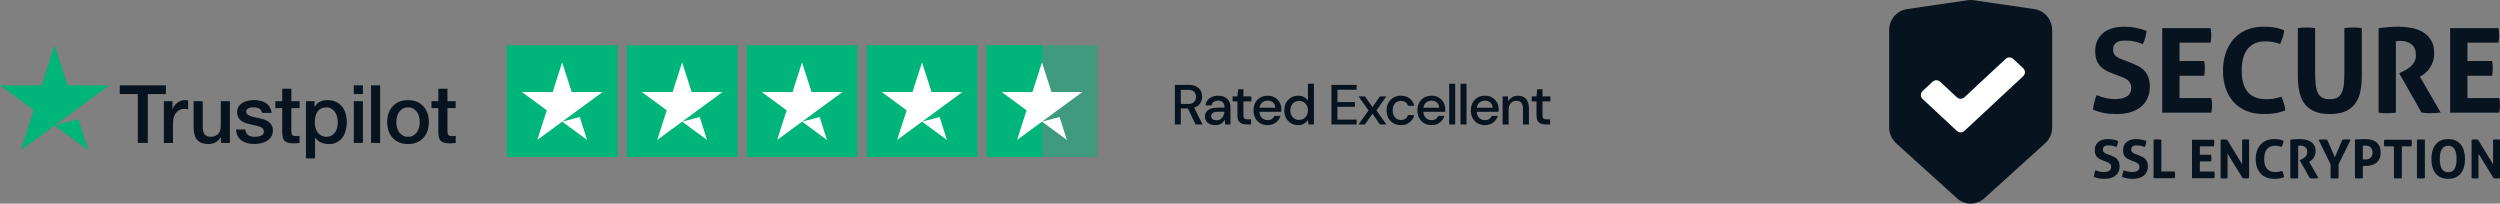 <svg width="442" height="36" viewBox="0 0 442 36" fill="none" xmlns="http://www.w3.org/2000/svg">
<rect x="0" y="0" width="442" height="36" fill="#808080" stroke="none"/>
<path d="M207.71 22V15H210.12C210.673 15 211.127 15.093 211.48 15.28C211.84 15.467 212.107 15.72 212.28 16.04C212.453 16.353 212.54 16.703 212.54 17.09C212.54 17.523 212.423 17.917 212.19 18.27C211.963 18.623 211.607 18.877 211.12 19.03L212.61 22H211.38L210.02 19.18H208.77V22H207.71ZM208.77 18.38H210.06C210.54 18.38 210.89 18.263 211.11 18.03C211.337 17.797 211.45 17.493 211.45 17.12C211.45 16.747 211.34 16.45 211.12 16.23C210.9 16.003 210.543 15.89 210.05 15.89H208.77V18.38ZM214.878 22.12C214.458 22.12 214.111 22.05 213.838 21.91C213.564 21.77 213.361 21.587 213.228 21.36C213.094 21.127 213.028 20.873 213.028 20.6C213.028 20.12 213.214 19.74 213.588 19.46C213.961 19.18 214.494 19.04 215.188 19.04H216.488V18.95C216.488 18.563 216.381 18.273 216.168 18.08C215.961 17.887 215.691 17.79 215.358 17.79C215.064 17.79 214.808 17.863 214.588 18.01C214.374 18.15 214.244 18.36 214.198 18.64H213.138C213.171 18.28 213.291 17.973 213.498 17.72C213.711 17.46 213.978 17.263 214.298 17.13C214.624 16.99 214.981 16.92 215.368 16.92C216.061 16.92 216.598 17.103 216.978 17.47C217.358 17.83 217.548 18.323 217.548 18.95V22H216.628L216.538 21.15C216.398 21.423 216.194 21.653 215.928 21.84C215.661 22.027 215.311 22.12 214.878 22.12ZM215.088 21.26C215.374 21.26 215.614 21.193 215.808 21.06C216.008 20.92 216.161 20.737 216.268 20.51C216.381 20.283 216.451 20.033 216.478 19.76H215.298C214.878 19.76 214.578 19.833 214.398 19.98C214.224 20.127 214.138 20.31 214.138 20.53C214.138 20.757 214.221 20.937 214.388 21.07C214.561 21.197 214.794 21.26 215.088 21.26ZM220.366 22C219.879 22 219.493 21.883 219.206 21.65C218.919 21.41 218.776 20.987 218.776 20.38V17.93H217.926V17.04H218.776L218.906 15.78H219.836V17.04H221.236V17.93H219.836V20.38C219.836 20.653 219.893 20.843 220.006 20.95C220.126 21.05 220.329 21.1 220.616 21.1H221.186V22H220.366ZM224.122 22.12C223.635 22.12 223.202 22.013 222.822 21.8C222.449 21.58 222.155 21.277 221.942 20.89C221.729 20.503 221.622 20.053 221.622 19.54C221.622 19.02 221.725 18.563 221.932 18.17C222.145 17.777 222.439 17.47 222.812 17.25C223.192 17.03 223.632 16.92 224.132 16.92C224.619 16.92 225.042 17.03 225.402 17.25C225.762 17.463 226.042 17.75 226.242 18.11C226.442 18.47 226.542 18.867 226.542 19.3C226.542 19.367 226.539 19.44 226.532 19.52C226.532 19.593 226.529 19.677 226.522 19.77H222.662C222.695 20.25 222.852 20.617 223.132 20.87C223.419 21.117 223.749 21.24 224.122 21.24C224.422 21.24 224.672 21.173 224.872 21.04C225.079 20.9 225.232 20.713 225.332 20.48H226.392C226.259 20.947 225.992 21.337 225.592 21.65C225.199 21.963 224.709 22.12 224.122 22.12ZM224.122 17.79C223.769 17.79 223.455 17.897 223.182 18.11C222.909 18.317 222.742 18.63 222.682 19.05H225.482C225.462 18.663 225.325 18.357 225.072 18.13C224.819 17.903 224.502 17.79 224.122 17.79ZM229.502 22.12C229.022 22.12 228.599 22.007 228.232 21.78C227.865 21.553 227.579 21.243 227.372 20.85C227.165 20.457 227.062 20.01 227.062 19.51C227.062 19.01 227.165 18.567 227.372 18.18C227.579 17.787 227.865 17.48 228.232 17.26C228.605 17.033 229.032 16.92 229.512 16.92C229.905 16.92 230.249 16.997 230.542 17.15C230.842 17.303 231.075 17.52 231.242 17.8V14.8H232.302V22H231.352L231.242 21.23C231.082 21.463 230.862 21.67 230.582 21.85C230.302 22.03 229.942 22.12 229.502 22.12ZM229.692 21.2C230.145 21.2 230.515 21.043 230.802 20.73C231.095 20.417 231.242 20.013 231.242 19.52C231.242 19.02 231.095 18.617 230.802 18.31C230.515 17.997 230.145 17.84 229.692 17.84C229.239 17.84 228.865 17.997 228.572 18.31C228.279 18.617 228.132 19.02 228.132 19.52C228.132 19.847 228.199 20.137 228.332 20.39C228.465 20.643 228.649 20.843 228.882 20.99C229.122 21.13 229.392 21.2 229.692 21.2ZM235.398 22V15H239.848V15.86H236.458V18.04H239.548V18.88H236.458V21.14H239.848V22H235.398ZM240.191 22L241.951 19.52L240.191 17.04H241.321L242.651 18.94L243.971 17.04H245.111L243.351 19.52L245.111 22H243.971L242.651 20.1L241.321 22H240.191ZM247.679 22.12C247.193 22.12 246.756 22.01 246.369 21.79C245.989 21.57 245.689 21.267 245.469 20.88C245.256 20.487 245.149 20.033 245.149 19.52C245.149 19.007 245.256 18.557 245.469 18.17C245.689 17.777 245.989 17.47 246.369 17.25C246.756 17.03 247.193 16.92 247.679 16.92C248.293 16.92 248.806 17.08 249.219 17.4C249.639 17.72 249.909 18.153 250.029 18.7H248.919C248.853 18.427 248.706 18.213 248.479 18.06C248.253 17.907 247.986 17.83 247.679 17.83C247.419 17.83 247.179 17.897 246.959 18.03C246.739 18.157 246.563 18.347 246.429 18.6C246.296 18.847 246.229 19.153 246.229 19.52C246.229 19.887 246.296 20.197 246.429 20.45C246.563 20.697 246.739 20.887 246.959 21.02C247.179 21.153 247.419 21.22 247.679 21.22C247.986 21.22 248.253 21.143 248.479 20.99C248.706 20.837 248.853 20.62 248.919 20.34H250.029C249.916 20.873 249.649 21.303 249.229 21.63C248.809 21.957 248.293 22.12 247.679 22.12ZM253.099 22.12C252.612 22.12 252.179 22.013 251.799 21.8C251.426 21.58 251.132 21.277 250.919 20.89C250.706 20.503 250.599 20.053 250.599 19.54C250.599 19.02 250.702 18.563 250.909 18.17C251.122 17.777 251.416 17.47 251.789 17.25C252.169 17.03 252.609 16.92 253.109 16.92C253.596 16.92 254.019 17.03 254.379 17.25C254.739 17.463 255.019 17.75 255.219 18.11C255.419 18.47 255.519 18.867 255.519 19.3C255.519 19.367 255.516 19.44 255.509 19.52C255.509 19.593 255.506 19.677 255.499 19.77H251.639C251.672 20.25 251.829 20.617 252.109 20.87C252.396 21.117 252.726 21.24 253.099 21.24C253.399 21.24 253.649 21.173 253.849 21.04C254.056 20.9 254.209 20.713 254.309 20.48H255.369C255.236 20.947 254.969 21.337 254.569 21.65C254.176 21.963 253.686 22.12 253.099 22.12ZM253.099 17.79C252.746 17.79 252.432 17.897 252.159 18.11C251.886 18.317 251.719 18.63 251.659 19.05H254.459C254.439 18.663 254.302 18.357 254.049 18.13C253.796 17.903 253.479 17.79 253.099 17.79ZM256.219 22V14.8H257.279V22H256.219ZM258.221 22V14.8H259.281V22H258.221ZM262.544 22.12C262.057 22.12 261.624 22.013 261.244 21.8C260.87 21.58 260.577 21.277 260.364 20.89C260.15 20.503 260.044 20.053 260.044 19.54C260.044 19.02 260.147 18.563 260.354 18.17C260.567 17.777 260.86 17.47 261.234 17.25C261.614 17.03 262.054 16.92 262.554 16.92C263.04 16.92 263.464 17.03 263.824 17.25C264.184 17.463 264.464 17.75 264.664 18.11C264.864 18.47 264.964 18.867 264.964 19.3C264.964 19.367 264.96 19.44 264.954 19.52C264.954 19.593 264.95 19.677 264.944 19.77H261.084C261.117 20.25 261.274 20.617 261.554 20.87C261.84 21.117 262.17 21.24 262.544 21.24C262.844 21.24 263.094 21.173 263.294 21.04C263.5 20.9 263.654 20.713 263.754 20.48H264.814C264.68 20.947 264.414 21.337 264.014 21.65C263.62 21.963 263.13 22.12 262.544 22.12ZM262.544 17.79C262.19 17.79 261.877 17.897 261.604 18.11C261.33 18.317 261.164 18.63 261.104 19.05H263.904C263.884 18.663 263.747 18.357 263.494 18.13C263.24 17.903 262.924 17.79 262.544 17.79ZM265.663 22V17.04H266.603L266.683 17.91C266.837 17.603 267.06 17.363 267.353 17.19C267.653 17.01 267.997 16.92 268.383 16.92C268.983 16.92 269.453 17.107 269.793 17.48C270.14 17.853 270.313 18.41 270.313 19.15V22H269.263V19.26C269.263 18.3 268.87 17.82 268.083 17.82C267.69 17.82 267.363 17.96 267.103 18.24C266.85 18.52 266.723 18.92 266.723 19.44V22H265.663ZM273.242 22C272.755 22 272.368 21.883 272.082 21.65C271.795 21.41 271.652 20.987 271.652 20.38V17.93H270.802V17.04H271.652L271.782 15.78H272.712V17.04H274.112V17.93H272.712V20.38C272.712 20.653 272.768 20.843 272.882 20.95C273.002 21.05 273.205 21.1 273.492 21.1H274.062V22H273.242Z" fill="#07131E"/>
<g clip-path="url(#clip0_40000064_239124)">
<path d="M21.174 15.085H29.335V16.626H26.129V25.273H24.364V16.626H21.174V15.085ZM28.979 17.897H30.488V19.321H30.514C30.561 19.12 30.65 18.924 30.792 18.739C30.928 18.548 31.09 18.373 31.284 18.22C31.478 18.061 31.693 17.939 31.928 17.844C32.164 17.748 32.405 17.701 32.646 17.701C32.835 17.701 32.965 17.701 33.034 17.717C33.102 17.727 33.175 17.738 33.254 17.743V19.311C33.138 19.289 33.023 19.273 32.908 19.263C32.793 19.247 32.677 19.242 32.562 19.242C32.29 19.242 32.033 19.295 31.792 19.406C31.551 19.517 31.342 19.676 31.163 19.893C30.985 20.105 30.844 20.37 30.739 20.687C30.634 21 30.582 21.365 30.582 21.773V25.284H28.974V17.907L28.979 17.897ZM40.64 25.273H39.058V24.246H39.032C38.833 24.616 38.539 24.913 38.152 25.135C37.759 25.358 37.366 25.469 36.957 25.469C35.999 25.469 35.302 25.231 34.878 24.749C34.448 24.267 34.233 23.541 34.233 22.572V17.891H35.841V22.413C35.841 23.059 35.962 23.515 36.208 23.785C36.454 24.05 36.795 24.182 37.24 24.182C37.581 24.182 37.864 24.129 38.089 24.023C38.314 23.917 38.497 23.78 38.639 23.605C38.78 23.43 38.88 23.218 38.943 22.97C39.005 22.721 39.037 22.456 39.037 22.17V17.891H40.645V25.268L40.64 25.273ZM43.38 22.906C43.427 23.383 43.605 23.716 43.914 23.907C44.223 24.097 44.595 24.193 45.03 24.193C45.182 24.193 45.354 24.182 45.543 24.156C45.737 24.134 45.915 24.087 46.088 24.018C46.255 23.949 46.397 23.854 46.507 23.727C46.617 23.6 46.664 23.43 46.654 23.218C46.643 23.012 46.57 22.837 46.428 22.705C46.287 22.572 46.103 22.466 45.883 22.382C45.663 22.302 45.412 22.233 45.129 22.175C44.846 22.117 44.558 22.059 44.27 21.99C43.966 21.921 43.678 21.842 43.401 21.746C43.123 21.651 42.871 21.524 42.651 21.36C42.431 21.196 42.253 20.989 42.122 20.74C41.991 20.486 41.923 20.179 41.923 19.803C41.923 19.406 42.017 19.067 42.211 18.797C42.405 18.527 42.651 18.304 42.945 18.14C43.243 17.976 43.568 17.86 43.935 17.791C44.296 17.722 44.642 17.69 44.972 17.69C45.349 17.69 45.711 17.733 46.051 17.812C46.397 17.891 46.706 18.024 46.984 18.204C47.261 18.384 47.492 18.622 47.675 18.908C47.858 19.199 47.974 19.549 48.021 19.957H46.339C46.266 19.565 46.088 19.305 45.81 19.173C45.532 19.041 45.213 18.972 44.857 18.972C44.742 18.972 44.611 18.982 44.453 18.998C44.296 19.019 44.15 19.051 44.013 19.104C43.877 19.157 43.762 19.231 43.668 19.332C43.573 19.432 43.526 19.565 43.526 19.724C43.526 19.925 43.594 20.084 43.73 20.211C43.867 20.332 44.045 20.438 44.265 20.518C44.485 20.597 44.736 20.666 45.019 20.724C45.302 20.783 45.595 20.841 45.894 20.91C46.187 20.979 46.47 21.058 46.753 21.153C47.036 21.249 47.287 21.376 47.507 21.54C47.727 21.704 47.906 21.905 48.042 22.154C48.178 22.403 48.246 22.705 48.246 23.065C48.246 23.504 48.147 23.875 47.947 24.177C47.748 24.484 47.492 24.727 47.177 24.918C46.863 25.109 46.512 25.247 46.124 25.331C45.737 25.416 45.36 25.458 44.983 25.458C44.522 25.458 44.097 25.405 43.704 25.299C43.311 25.194 42.976 25.035 42.688 24.823C42.4 24.611 42.175 24.341 42.012 24.023C41.85 23.706 41.761 23.324 41.75 22.89H43.359L43.38 22.906ZM48.686 17.897H49.901V15.683H51.51V17.897H52.966V19.109H51.51V23.049C51.51 23.218 51.515 23.367 51.531 23.494C51.546 23.616 51.578 23.721 51.63 23.806C51.682 23.891 51.761 23.954 51.861 23.997C51.965 24.039 52.107 24.06 52.285 24.06C52.4 24.06 52.51 24.06 52.625 24.055C52.741 24.055 52.851 24.034 52.966 24.007V25.262C52.788 25.284 52.615 25.299 52.442 25.321C52.274 25.342 52.096 25.347 51.918 25.347C51.494 25.347 51.153 25.305 50.897 25.225C50.64 25.146 50.436 25.024 50.289 24.87C50.142 24.712 50.043 24.516 49.99 24.277C49.938 24.039 49.907 23.769 49.896 23.462V19.109H48.681V17.897H48.686ZM54.092 17.897H55.617V18.898H55.643C55.868 18.469 56.182 18.162 56.591 17.976C56.994 17.791 57.434 17.695 57.906 17.695C58.482 17.695 58.98 17.796 59.409 18.003C59.839 18.209 60.195 18.49 60.472 18.845C60.755 19.199 60.965 19.618 61.106 20.094C61.248 20.571 61.316 21.079 61.316 21.619C61.316 22.112 61.253 22.594 61.127 23.059C61.002 23.526 60.808 23.939 60.551 24.293C60.294 24.648 59.964 24.934 59.572 25.151C59.179 25.363 58.712 25.474 58.173 25.474C57.937 25.474 57.701 25.453 57.466 25.411C57.23 25.368 57.005 25.299 56.79 25.204C56.575 25.109 56.376 24.987 56.188 24.839C56.004 24.691 55.852 24.516 55.727 24.32H55.7V28H54.092V17.897ZM59.713 21.593C59.713 21.259 59.671 20.936 59.587 20.624C59.503 20.311 59.378 20.031 59.205 19.787C59.037 19.544 58.822 19.348 58.571 19.205C58.319 19.056 58.026 18.982 57.696 18.982C57.02 18.982 56.507 19.221 56.166 19.697C55.821 20.174 55.653 20.804 55.653 21.593C55.653 21.963 55.695 22.308 55.789 22.625C55.878 22.943 56.015 23.218 56.193 23.446C56.371 23.674 56.586 23.854 56.837 23.986C57.089 24.119 57.377 24.187 57.707 24.187C58.073 24.187 58.382 24.113 58.639 23.96C58.896 23.806 59.1 23.61 59.268 23.367C59.43 23.123 59.551 22.848 59.619 22.541C59.687 22.233 59.723 21.916 59.723 21.593H59.713ZM62.552 15.085H64.16V16.626H62.552V15.085ZM62.552 17.897H64.16V25.273H62.552V17.897ZM65.601 15.085H67.209V25.273H65.601V15.085ZM72.138 25.474C71.557 25.474 71.033 25.379 70.578 25.183C70.122 24.987 69.734 24.717 69.42 24.378C69.106 24.034 68.865 23.626 68.702 23.15C68.54 22.673 68.456 22.149 68.456 21.582C68.456 21.016 68.54 20.502 68.702 20.025C68.865 19.549 69.106 19.141 69.42 18.797C69.734 18.453 70.122 18.188 70.578 17.992C71.033 17.796 71.552 17.701 72.138 17.701C72.725 17.701 73.244 17.796 73.7 17.992C74.155 18.188 74.543 18.458 74.857 18.797C75.172 19.141 75.412 19.549 75.575 20.025C75.737 20.502 75.821 21.021 75.821 21.582C75.821 22.143 75.737 22.678 75.575 23.15C75.412 23.626 75.172 24.034 74.857 24.378C74.543 24.722 74.155 24.987 73.7 25.183C73.244 25.379 72.725 25.474 72.138 25.474ZM72.138 24.187C72.495 24.187 72.809 24.113 73.071 23.96C73.333 23.806 73.553 23.61 73.721 23.361C73.888 23.113 74.014 22.837 74.092 22.525C74.171 22.218 74.213 21.9 74.213 21.577C74.213 21.254 74.171 20.947 74.092 20.634C74.014 20.322 73.888 20.041 73.721 19.798C73.553 19.554 73.333 19.358 73.071 19.205C72.809 19.051 72.495 18.977 72.138 18.977C71.782 18.977 71.468 19.051 71.206 19.205C70.944 19.358 70.724 19.554 70.556 19.798C70.389 20.041 70.263 20.317 70.185 20.634C70.106 20.947 70.064 21.265 70.064 21.577C70.064 21.889 70.106 22.218 70.185 22.525C70.263 22.832 70.389 23.113 70.556 23.361C70.724 23.61 70.944 23.806 71.206 23.96C71.468 24.113 71.782 24.187 72.138 24.187ZM76.287 17.897H77.503V15.683H79.111V17.897H80.567V19.109H79.111V23.049C79.111 23.218 79.116 23.367 79.132 23.494C79.147 23.616 79.179 23.721 79.231 23.806C79.284 23.891 79.362 23.954 79.462 23.997C79.567 24.039 79.708 24.06 79.886 24.06C80.001 24.06 80.111 24.06 80.227 24.055C80.342 24.055 80.452 24.034 80.567 24.007V25.262C80.389 25.284 80.216 25.299 80.043 25.321C79.876 25.342 79.698 25.347 79.519 25.347C79.095 25.347 78.755 25.305 78.498 25.225C78.241 25.146 78.037 25.024 77.89 24.87C77.744 24.712 77.644 24.516 77.592 24.277C77.539 24.039 77.508 23.769 77.497 23.462V19.109H76.282V17.897H76.287Z" fill="#07131E"/>
<path d="M13.85 21.074L9.648 22.17L15.61 26.549L13.85 21.074Z" fill="#00B57A"/>
<path d="M19.298 15.085H11.923L9.649 8L7.37 15.085H0L5.961 19.464L3.688 26.549L9.649 22.17L13.332 19.464L19.293 15.085H19.298Z" fill="#00B57A"/>
<path d="M109.174 8H89.613V27.772H109.174V8Z" fill="#00B57A"/>
<path d="M99.393 21.503L102.5 20.688L103.799 24.739L99.393 21.503ZM106.523 16.266H101.075L99.393 11.029L97.712 16.266H92.264L96.674 19.502L94.993 24.739L99.404 21.503L102.128 19.502L106.538 16.266H106.523Z" fill="white"/>
<path d="M130.381 8H110.82V27.772H130.381V8Z" fill="#00B57A"/>
<path d="M120.6 21.503L123.707 20.688L125.006 24.739L120.6 21.503ZM127.73 16.266H122.282L120.6 11.029L118.919 16.266H113.471L117.881 19.502L116.2 24.739L120.611 21.503L123.335 19.502L127.745 16.266H127.73Z" fill="white"/>
<path d="M151.584 8H132.023V27.772H151.584V8Z" fill="#00B57A"/>
<path d="M141.803 21.503L144.91 20.688L146.209 24.739L141.803 21.503ZM148.933 16.266H143.485L141.803 11.029L140.122 16.266H134.674L139.085 19.502L137.403 24.739L141.814 21.503L144.538 19.502L148.949 16.266H148.933Z" fill="white"/>
<path d="M172.795 8H153.234V27.772H172.795V8Z" fill="#00B57A"/>
<path d="M163.014 21.503L166.121 20.688L167.42 24.739L163.014 21.503ZM170.144 16.266H164.696L163.014 11.029L161.333 16.266H155.885L160.296 19.502L158.614 24.739L163.025 21.503L165.749 19.502L170.159 16.266H170.144Z" fill="white"/>
<path opacity="0.5" d="M194 8H174.439V27.772H194V8Z" fill="#00B57A"/>
<path d="M184.219 8H174.439V27.772H184.219V8Z" fill="#00B57A"/>
<path d="M184.219 21.503L187.326 20.688L188.625 24.739L184.219 21.503ZM191.349 16.266H185.901L184.219 11.029L182.538 16.266H177.09L181.501 19.502L179.819 24.739L184.23 21.503L186.954 19.502L191.365 16.266H191.349Z" fill="white"/>
</g>
<g clip-path="url(#clip1_40000064_239124)">
<path d="M359.908 15.428C359.908 21.73 354.761 26.839 348.414 26.839C342.066 26.839 336.918 21.729 336.918 15.428C336.918 9.127 342.065 4.018 348.414 4.018C354.762 4.018 359.908 9.127 359.908 15.428Z" fill="#07131E"/>
<path d="M361.578 25.334L350.833 35.06C349.448 36.313 347.376 36.313 345.992 35.06L335.248 25.334C334.455 24.616 334 23.581 334 22.494V5.351C334 3.468 335.345 1.872 337.153 1.608L347.898 0.037C348.24 -0.012 348.587 -0.012 348.928 0.037L359.674 1.608C361.482 1.872 362.827 3.468 362.827 5.351V22.494C362.827 23.582 362.372 24.617 361.578 25.335V25.334Z" fill="#07131E"/>
<path d="M345.974 23.142L339.916 17.505C339.504 17.122 339.504 16.473 339.916 16.09L341.68 14.447C342.057 14.098 342.641 14.098 343.016 14.447L345.973 17.198C346.349 17.548 346.933 17.548 347.309 17.198L354.6 10.414C354.976 10.064 355.56 10.064 355.936 10.414L357.7 12.056C358.112 12.439 358.112 13.088 357.7 13.471L347.308 23.142C346.932 23.491 346.347 23.491 345.972 23.142H345.974Z" fill="white"/>
<path d="M373.509 12.993C373.035 12.813 372.61 12.616 372.232 12.401C371.855 12.186 371.534 11.93 371.269 11.632C371.004 11.334 370.798 10.977 370.652 10.561C370.505 10.146 370.432 9.647 370.432 9.065C370.432 8.358 370.553 7.735 370.798 7.194C371.042 6.654 371.387 6.2 371.835 5.832C372.282 5.466 372.819 5.188 373.448 5.001C374.076 4.814 374.781 4.721 375.563 4.721C376.275 4.721 376.941 4.783 377.563 4.907C378.184 5.032 378.837 5.212 379.521 5.447C379.437 6.251 379.213 7.041 378.85 7.817C378.641 7.734 378.428 7.651 378.212 7.567C377.995 7.484 377.765 7.415 377.521 7.36C377.277 7.304 377.001 7.259 376.693 7.225C376.387 7.19 376.038 7.173 375.647 7.173C375.41 7.173 375.169 7.194 374.924 7.235C374.68 7.276 374.461 7.353 374.265 7.464C374.069 7.575 373.909 7.738 373.783 7.952C373.658 8.168 373.594 8.448 373.594 8.794C373.594 9.072 373.644 9.303 373.741 9.49C373.838 9.678 373.971 9.837 374.139 9.968C374.307 10.1 374.495 10.21 374.705 10.3C374.914 10.39 375.123 10.476 375.332 10.559L376.589 11.037C377.12 11.245 377.601 11.46 378.034 11.682C378.466 11.904 378.833 12.178 379.134 12.503C379.434 12.829 379.668 13.224 379.835 13.688C380.003 14.152 380.087 14.724 380.087 15.402C380.087 16.081 379.958 16.754 379.699 17.336C379.441 17.918 379.067 18.417 378.579 18.832C378.09 19.248 377.487 19.573 376.768 19.809C376.048 20.044 375.222 20.162 374.286 20.162C373.825 20.162 373.413 20.148 373.05 20.12C372.687 20.092 372.341 20.047 372.013 19.985C371.686 19.923 371.36 19.843 371.04 19.746C370.719 19.649 370.384 19.531 370.035 19.392C370.077 18.991 370.154 18.572 370.266 18.135C370.378 17.699 370.51 17.259 370.663 16.816C371.25 17.051 371.8 17.229 372.317 17.345C372.833 17.463 373.385 17.522 373.971 17.522C374.851 17.522 375.542 17.36 376.044 17.034C376.547 16.709 376.798 16.213 376.798 15.548C376.798 15.216 376.738 14.938 376.62 14.717C376.502 14.496 376.348 14.308 376.159 14.156C375.97 14.004 375.758 13.875 375.521 13.772C375.283 13.668 375.039 13.568 374.788 13.47L373.51 12.992L373.509 12.993Z" fill="#07131E"/>
<path d="M382.283 4.97H390.826C390.91 5.385 390.952 5.808 390.952 6.237C390.952 6.695 390.91 7.131 390.826 7.547H385.34V10.79H389.696C389.78 11.234 389.821 11.664 389.821 12.079C389.821 12.523 389.78 12.959 389.696 13.389H385.34V17.339H390.973C391.057 17.754 391.098 18.177 391.098 18.606C391.098 19.064 391.057 19.5 390.973 19.916H382.283V4.97Z" fill="#07131E"/>
<path d="M403.347 17.089C403.528 17.477 403.678 17.875 403.797 18.284C403.916 18.692 404.004 19.104 404.059 19.521C403.333 19.784 402.681 19.957 402.101 20.041C401.521 20.124 400.897 20.165 400.227 20.165C399.04 20.165 398 19.975 397.107 19.593C396.214 19.212 395.464 18.679 394.856 17.993C394.248 17.307 393.791 16.493 393.484 15.55C393.177 14.608 393.023 13.582 393.023 12.473C393.023 11.365 393.184 10.336 393.505 9.387C393.826 8.438 394.29 7.616 394.897 6.923C395.504 6.23 396.25 5.69 397.137 5.302C398.024 4.914 399.032 4.72 400.163 4.72C400.833 4.72 401.451 4.761 402.016 4.844C402.581 4.928 403.192 5.101 403.849 5.364C403.821 5.78 403.737 6.186 403.597 6.58C403.457 6.976 403.304 7.374 403.136 7.775C402.647 7.609 402.215 7.491 401.838 7.422C401.46 7.353 401.014 7.317 400.497 7.317C399.157 7.317 398.127 7.751 397.408 8.617C396.689 9.483 396.33 10.768 396.33 12.473C396.33 15.854 397.775 17.544 400.665 17.544C401.181 17.544 401.634 17.51 402.026 17.44C402.416 17.371 402.856 17.253 403.345 17.087L403.347 17.089Z" fill="#07131E"/>
<path d="M406.258 4.97C406.523 4.928 406.781 4.901 407.032 4.886C407.284 4.873 407.542 4.865 407.807 4.865C408.044 4.865 408.288 4.872 408.54 4.886C408.792 4.901 409.049 4.927 409.314 4.97V12.723C409.314 13.569 409.346 14.293 409.409 14.896C409.472 15.499 409.598 15.997 409.786 16.392C409.974 16.788 410.239 17.078 410.582 17.266C410.924 17.453 411.367 17.546 411.912 17.546C412.457 17.546 412.896 17.453 413.231 17.266C413.566 17.079 413.828 16.788 414.016 16.392C414.205 15.997 414.33 15.499 414.393 14.896C414.456 14.293 414.487 13.569 414.487 12.723V4.97C414.766 4.928 415.032 4.901 415.283 4.886C415.535 4.873 415.779 4.865 416.016 4.865C416.268 4.865 416.522 4.872 416.781 4.886C417.04 4.901 417.301 4.927 417.566 4.97V13.367C417.566 14.379 417.482 15.304 417.314 16.142C417.148 16.98 416.847 17.698 416.415 18.293C415.981 18.889 415.403 19.35 414.676 19.676C413.95 20.001 413.029 20.164 411.913 20.164C410.797 20.164 409.875 20.001 409.15 19.676C408.423 19.35 407.845 18.89 407.411 18.293C406.978 17.698 406.678 16.98 406.511 16.142C406.344 15.304 406.26 14.378 406.26 13.367V4.97H406.258Z" fill="#07131E"/>
<path d="M420.538 4.97C421.152 4.901 421.728 4.841 422.266 4.793C422.803 4.744 423.4 4.72 424.056 4.72C424.824 4.72 425.581 4.79 426.328 4.928C427.075 5.066 427.748 5.312 428.349 5.666C428.949 6.019 429.434 6.497 429.805 7.1C430.174 7.703 430.359 8.468 430.359 9.397C430.359 9.951 430.289 10.44 430.15 10.862C430.01 11.285 429.833 11.656 429.615 11.974C429.398 12.293 429.165 12.566 428.914 12.795C428.663 13.024 428.425 13.208 428.202 13.346L427.846 13.575L431.511 19.894C431.231 19.922 430.939 19.95 430.631 19.977C430.323 20.005 430.01 20.02 429.689 20.02C429.158 20.02 428.635 19.977 428.118 19.895L424.182 12.952L424.685 12.702C424.88 12.606 425.117 12.481 425.397 12.328C425.675 12.176 425.944 11.985 426.203 11.756C426.461 11.527 426.681 11.251 426.863 10.925C427.044 10.6 427.135 10.216 427.135 9.771C427.135 8.898 426.883 8.258 426.38 7.849C425.878 7.44 425.229 7.236 424.433 7.236C424.125 7.236 423.846 7.257 423.596 7.298V19.915C423.344 19.943 423.093 19.967 422.841 19.988C422.59 20.009 422.346 20.02 422.108 20.02C421.871 20.02 421.619 20.012 421.354 19.998C421.089 19.984 420.817 19.956 420.537 19.915V4.97H420.538Z" fill="#07131E"/>
<path d="M433.186 4.97H441.729C441.813 5.385 441.854 5.808 441.854 6.237C441.854 6.695 441.812 7.131 441.729 7.547H436.242V10.79H440.597C440.681 11.234 440.723 11.664 440.723 12.079C440.723 12.523 440.681 12.959 440.597 13.389H436.242V17.339H441.875C441.959 17.754 442.001 18.177 442.001 18.606C442.001 19.064 441.959 19.5 441.875 19.916H433.186V4.97Z" fill="#07131E"/>
<path d="M371.754 28.355C371.538 28.273 371.344 28.184 371.172 28.086C371 27.988 370.855 27.872 370.733 27.735C370.613 27.599 370.519 27.438 370.453 27.248C370.386 27.058 370.352 26.832 370.352 26.567C370.352 26.246 370.408 25.962 370.519 25.716C370.63 25.47 370.787 25.263 370.991 25.097C371.194 24.93 371.438 24.804 371.725 24.718C372.011 24.633 372.332 24.591 372.687 24.591C373.012 24.591 373.314 24.62 373.598 24.676C373.881 24.733 374.178 24.815 374.489 24.922C374.452 25.288 374.349 25.648 374.184 26C374.089 25.963 373.992 25.925 373.894 25.887C373.796 25.85 373.691 25.819 373.58 25.793C373.469 25.768 373.343 25.747 373.203 25.731C373.064 25.716 372.904 25.707 372.727 25.707C372.619 25.707 372.509 25.717 372.398 25.736C372.287 25.755 372.187 25.79 372.098 25.841C372.009 25.891 371.936 25.965 371.879 26.063C371.822 26.16 371.793 26.288 371.793 26.446C371.793 26.572 371.815 26.677 371.86 26.763C371.904 26.848 371.965 26.921 372.041 26.98C372.117 27.04 372.203 27.09 372.299 27.131C372.394 27.172 372.489 27.212 372.584 27.249L373.156 27.466C373.397 27.561 373.617 27.659 373.814 27.759C374.011 27.86 374.178 27.985 374.315 28.133C374.452 28.281 374.558 28.461 374.634 28.672C374.71 28.884 374.749 29.143 374.749 29.452C374.749 29.762 374.69 30.067 374.572 30.332C374.455 30.597 374.285 30.824 374.062 31.013C373.839 31.203 373.565 31.351 373.237 31.457C372.91 31.564 372.533 31.618 372.108 31.618C371.898 31.618 371.71 31.611 371.545 31.599C371.38 31.587 371.223 31.566 371.074 31.538C370.924 31.509 370.777 31.474 370.631 31.43C370.484 31.386 370.332 31.332 370.174 31.269C370.193 31.086 370.228 30.895 370.279 30.696C370.33 30.497 370.39 30.297 370.46 30.096C370.727 30.203 370.978 30.283 371.213 30.337C371.448 30.391 371.699 30.417 371.966 30.417C372.366 30.417 372.681 30.344 372.909 30.195C373.138 30.047 373.253 29.822 373.253 29.519C373.253 29.368 373.226 29.242 373.172 29.141C373.118 29.041 373.048 28.955 372.962 28.885C372.877 28.817 372.78 28.758 372.672 28.71C372.564 28.663 372.453 28.617 372.338 28.573L371.757 28.356L371.754 28.355Z" fill="#07131E"/>
<path d="M376.758 28.355C376.542 28.272 376.348 28.183 376.176 28.086C376.004 27.988 375.859 27.871 375.738 27.735C375.618 27.599 375.524 27.438 375.456 27.248C375.39 27.058 375.356 26.831 375.356 26.567C375.356 26.245 375.412 25.962 375.523 25.716C375.634 25.47 375.791 25.263 375.995 25.096C376.198 24.93 376.442 24.803 376.729 24.718C377.015 24.633 377.335 24.591 377.691 24.591C378.015 24.591 378.318 24.619 378.602 24.676C378.885 24.733 379.182 24.815 379.493 24.922C379.456 25.288 379.353 25.648 379.188 26C379.093 25.963 378.996 25.925 378.898 25.887C378.8 25.85 378.694 25.818 378.584 25.793C378.473 25.768 378.347 25.747 378.207 25.731C378.068 25.716 377.908 25.707 377.731 25.707C377.623 25.707 377.513 25.717 377.402 25.736C377.291 25.755 377.191 25.79 377.102 25.84C377.013 25.891 376.94 25.965 376.883 26.062C376.826 26.16 376.797 26.288 376.797 26.445C376.797 26.572 376.819 26.677 376.864 26.762C376.908 26.848 376.969 26.92 377.045 26.98C377.121 27.04 377.207 27.09 377.303 27.131C377.398 27.172 377.493 27.212 377.588 27.249L378.16 27.466C378.401 27.561 378.621 27.659 378.818 27.759C379.015 27.86 379.182 27.985 379.319 28.133C379.456 28.281 379.562 28.461 379.638 28.672C379.714 28.883 379.753 29.143 379.753 29.452C379.753 29.761 379.694 30.067 379.576 30.332C379.458 30.597 379.289 30.824 379.066 31.013C378.843 31.202 378.569 31.351 378.241 31.457C377.914 31.564 377.537 31.618 377.112 31.618C376.902 31.618 376.714 31.611 376.549 31.599C376.384 31.586 376.227 31.565 376.078 31.538C375.928 31.509 375.781 31.473 375.635 31.429C375.488 31.385 375.336 31.332 375.178 31.268C375.197 31.085 375.232 30.895 375.283 30.696C375.334 30.497 375.394 30.297 375.464 30.096C375.73 30.203 375.982 30.283 376.217 30.337C376.452 30.39 376.703 30.417 376.97 30.417C377.37 30.417 377.685 30.343 377.913 30.195C378.142 30.047 378.257 29.822 378.257 29.519C378.257 29.368 378.23 29.241 378.176 29.141C378.122 29.04 378.051 28.955 377.966 28.885C377.88 28.816 377.784 28.758 377.676 28.71C377.568 28.663 377.457 28.617 377.342 28.573L376.761 28.356L376.758 28.355Z" fill="#07131E"/>
<path d="M380.751 24.703C380.986 24.665 381.211 24.646 381.427 24.646C381.643 24.646 381.881 24.666 382.123 24.703V30.313H384.495C384.515 30.42 384.527 30.523 384.533 30.62C384.54 30.718 384.543 30.811 384.543 30.9C384.543 31 384.54 31.1 384.533 31.198C384.526 31.295 384.514 31.398 384.495 31.505H380.75V24.703H380.751Z" fill="#07131E"/>
<path d="M387.545 24.703H391.433C391.471 24.893 391.49 25.085 391.49 25.28C391.49 25.488 391.471 25.687 391.433 25.876H388.936V27.352H390.918C390.957 27.554 390.975 27.749 390.975 27.939C390.975 28.14 390.956 28.339 390.918 28.535H388.936V30.332H391.5C391.538 30.521 391.556 30.714 391.556 30.91C391.556 31.117 391.537 31.317 391.5 31.505H387.545V24.703Z" fill="#07131E"/>
<path d="M392.605 24.703C392.802 24.664 392.989 24.646 393.168 24.646C393.359 24.646 393.556 24.665 393.759 24.703L396.409 29.035V24.703C396.637 24.664 396.857 24.646 397.067 24.646C397.263 24.646 397.453 24.665 397.639 24.703V31.505C397.435 31.542 397.251 31.561 397.086 31.561C396.907 31.561 396.714 31.542 396.504 31.505L393.835 27.182V31.505C393.632 31.542 393.425 31.561 393.216 31.561C393.007 31.561 392.803 31.542 392.606 31.505V24.703H392.605Z" fill="#07131E"/>
<path d="M403.499 30.218C403.582 30.395 403.65 30.576 403.704 30.762C403.758 30.948 403.797 31.135 403.823 31.325C403.492 31.445 403.196 31.524 402.932 31.561C402.669 31.599 402.384 31.618 402.079 31.618C401.539 31.618 401.066 31.531 400.659 31.357C400.252 31.184 399.911 30.941 399.635 30.629C399.358 30.317 399.151 29.946 399.011 29.517C398.871 29.088 398.801 28.622 398.801 28.117C398.801 27.613 398.874 27.144 399.02 26.713C399.165 26.281 399.378 25.907 399.653 25.591C399.93 25.276 400.27 25.03 400.673 24.853C401.076 24.677 401.535 24.588 402.05 24.588C402.355 24.588 402.637 24.607 402.894 24.644C403.152 24.683 403.43 24.761 403.729 24.881C403.716 25.07 403.678 25.254 403.614 25.434C403.55 25.614 403.481 25.795 403.405 25.978C403.182 25.902 402.985 25.849 402.813 25.817C402.642 25.786 402.438 25.769 402.204 25.769C401.594 25.769 401.125 25.967 400.797 26.361C400.47 26.756 400.306 27.341 400.306 28.116C400.306 29.655 400.964 30.425 402.279 30.425C402.514 30.425 402.721 30.41 402.898 30.377C403.076 30.345 403.276 30.292 403.498 30.216L403.499 30.218Z" fill="#07131E"/>
<path d="M404.927 24.703C405.206 24.671 405.469 24.644 405.713 24.622C405.958 24.6 406.229 24.59 406.528 24.59C406.877 24.59 407.222 24.621 407.562 24.685C407.901 24.748 408.208 24.86 408.481 25.021C408.754 25.182 408.975 25.399 409.144 25.674C409.313 25.948 409.396 26.297 409.396 26.719C409.396 26.972 409.365 27.194 409.301 27.386C409.237 27.578 409.156 27.747 409.058 27.892C408.96 28.038 408.853 28.162 408.739 28.266C408.625 28.37 408.517 28.453 408.415 28.517L408.253 28.621L409.92 31.497C409.793 31.51 409.66 31.522 409.52 31.535C409.38 31.547 409.237 31.554 409.091 31.554C408.85 31.554 408.611 31.535 408.376 31.497L406.584 28.337L406.812 28.224C406.901 28.18 407.009 28.123 407.137 28.053C407.263 27.984 407.385 27.897 407.503 27.793C407.621 27.688 407.72 27.563 407.803 27.415C407.886 27.266 407.927 27.092 407.927 26.89C407.927 26.492 407.813 26.2 407.584 26.015C407.355 25.829 407.059 25.736 406.698 25.736C406.558 25.736 406.43 25.745 406.317 25.765V31.508C406.203 31.52 406.088 31.532 405.973 31.541C405.858 31.551 405.748 31.556 405.64 31.556C405.531 31.556 405.417 31.553 405.296 31.546C405.176 31.539 405.051 31.527 404.924 31.509V24.707L404.927 24.703Z" fill="#07131E"/>
<path d="M412.056 29.074L409.922 24.703C410.189 24.664 410.455 24.646 410.722 24.646C410.964 24.646 411.206 24.665 411.447 24.703L412.8 27.787L414.134 24.703C414.369 24.664 414.611 24.646 414.858 24.646C415.087 24.646 415.332 24.665 415.592 24.703L413.458 29.074V31.514C413.331 31.534 413.21 31.546 413.095 31.552C412.981 31.558 412.867 31.561 412.752 31.561C412.644 31.561 412.531 31.558 412.413 31.552C412.296 31.545 412.177 31.533 412.055 31.514V29.074H412.056Z" fill="#07131E"/>
<path d="M416.355 24.674C416.648 24.649 416.943 24.628 417.242 24.613C417.54 24.598 417.842 24.589 418.148 24.589C418.453 24.589 418.788 24.62 419.115 24.684C419.442 24.747 419.738 24.865 420.001 25.038C420.265 25.211 420.479 25.453 420.645 25.762C420.81 26.071 420.893 26.471 420.893 26.963C420.893 27.456 420.81 27.855 420.645 28.16C420.48 28.467 420.267 28.707 420.006 28.884C419.746 29.061 419.456 29.181 419.134 29.243C418.813 29.306 418.498 29.338 418.186 29.338C418.103 29.338 418.026 29.336 417.953 29.333C417.879 29.33 417.811 29.326 417.748 29.319V31.504C417.628 31.523 417.51 31.535 417.395 31.541C417.28 31.548 417.17 31.551 417.062 31.551C416.959 31.551 416.848 31.548 416.728 31.541C416.607 31.535 416.483 31.522 416.356 31.504V24.673L416.355 24.674ZM417.747 28.175C417.824 28.187 417.895 28.194 417.961 28.194H418.205C418.364 28.194 418.519 28.174 418.671 28.133C418.824 28.091 418.959 28.023 419.076 27.93C419.194 27.835 419.288 27.71 419.357 27.556C419.427 27.402 419.462 27.21 419.462 26.984C419.462 26.757 419.428 26.553 419.357 26.393C419.288 26.232 419.193 26.103 419.076 26.005C418.959 25.907 418.824 25.837 418.671 25.797C418.519 25.756 418.364 25.736 418.205 25.736C418.134 25.736 418.069 25.738 418.009 25.741C417.948 25.744 417.861 25.752 417.746 25.765V28.178L417.747 28.175Z" fill="#07131E"/>
<path d="M423.246 25.876H421.539C421.501 25.687 421.482 25.488 421.482 25.28C421.482 25.085 421.502 24.893 421.539 24.703H426.352C426.391 24.893 426.409 25.085 426.409 25.28C426.409 25.488 426.39 25.687 426.352 25.876H424.646V31.505C424.532 31.518 424.418 31.529 424.303 31.539C424.189 31.548 424.077 31.553 423.969 31.553C423.861 31.553 423.745 31.55 423.621 31.544C423.496 31.537 423.371 31.524 423.245 31.506V25.877L423.246 25.876Z" fill="#07131E"/>
<path d="M427.314 24.703C427.549 24.665 427.781 24.646 428.01 24.646C428.238 24.646 428.474 24.666 428.715 24.703V31.505C428.474 31.542 428.241 31.561 428.02 31.561C427.784 31.561 427.549 31.542 427.314 31.505V24.703Z" fill="#07131E"/>
<path d="M432.842 31.619C432.328 31.619 431.882 31.531 431.508 31.354C431.133 31.177 430.825 30.932 430.584 30.62C430.343 30.308 430.162 29.939 430.046 29.513C429.928 29.087 429.869 28.623 429.869 28.118C429.869 27.614 429.928 27.145 430.046 26.714C430.163 26.282 430.343 25.908 430.584 25.592C430.825 25.277 431.134 25.031 431.508 24.854C431.883 24.678 432.328 24.589 432.842 24.589C433.356 24.589 433.802 24.677 434.176 24.854C434.551 25.03 434.859 25.276 435.1 25.592C435.341 25.907 435.521 26.282 435.638 26.714C435.756 27.145 435.815 27.614 435.815 28.118C435.815 28.623 435.756 29.088 435.638 29.513C435.52 29.938 435.341 30.308 435.1 30.62C434.859 30.932 434.551 31.177 434.176 31.354C433.801 31.53 433.356 31.619 432.842 31.619ZM432.842 30.464C433.827 30.464 434.32 29.682 434.32 28.118C434.32 27.336 434.2 26.75 433.962 26.358C433.723 25.968 433.353 25.771 432.852 25.771C431.854 25.771 431.356 26.554 431.356 28.117C431.356 29.681 431.851 30.463 432.842 30.463V30.464Z" fill="#07131E"/>
<path d="M436.969 24.703C437.166 24.665 437.353 24.646 437.531 24.646C437.722 24.646 437.919 24.666 438.122 24.703L440.772 29.036V24.703C441.001 24.665 441.22 24.646 441.43 24.646C441.627 24.646 441.818 24.666 442.002 24.703V31.505C441.798 31.542 441.614 31.561 441.449 31.561C441.271 31.561 441.078 31.542 440.867 31.505L438.199 27.182V31.505C437.995 31.542 437.789 31.561 437.579 31.561C437.37 31.561 437.166 31.542 436.97 31.505V24.703H436.969Z" fill="#07131E"/>
</g>
<defs>
<clipPath id="clip0_40000064_239124">
<rect width="194" height="20" fill="white" transform="translate(0 8)"/>
</clipPath>
<clipPath id="clip1_40000064_239124">
<rect width="108" height="36" fill="white" transform="translate(334)"/>
</clipPath>
</defs>
</svg>
